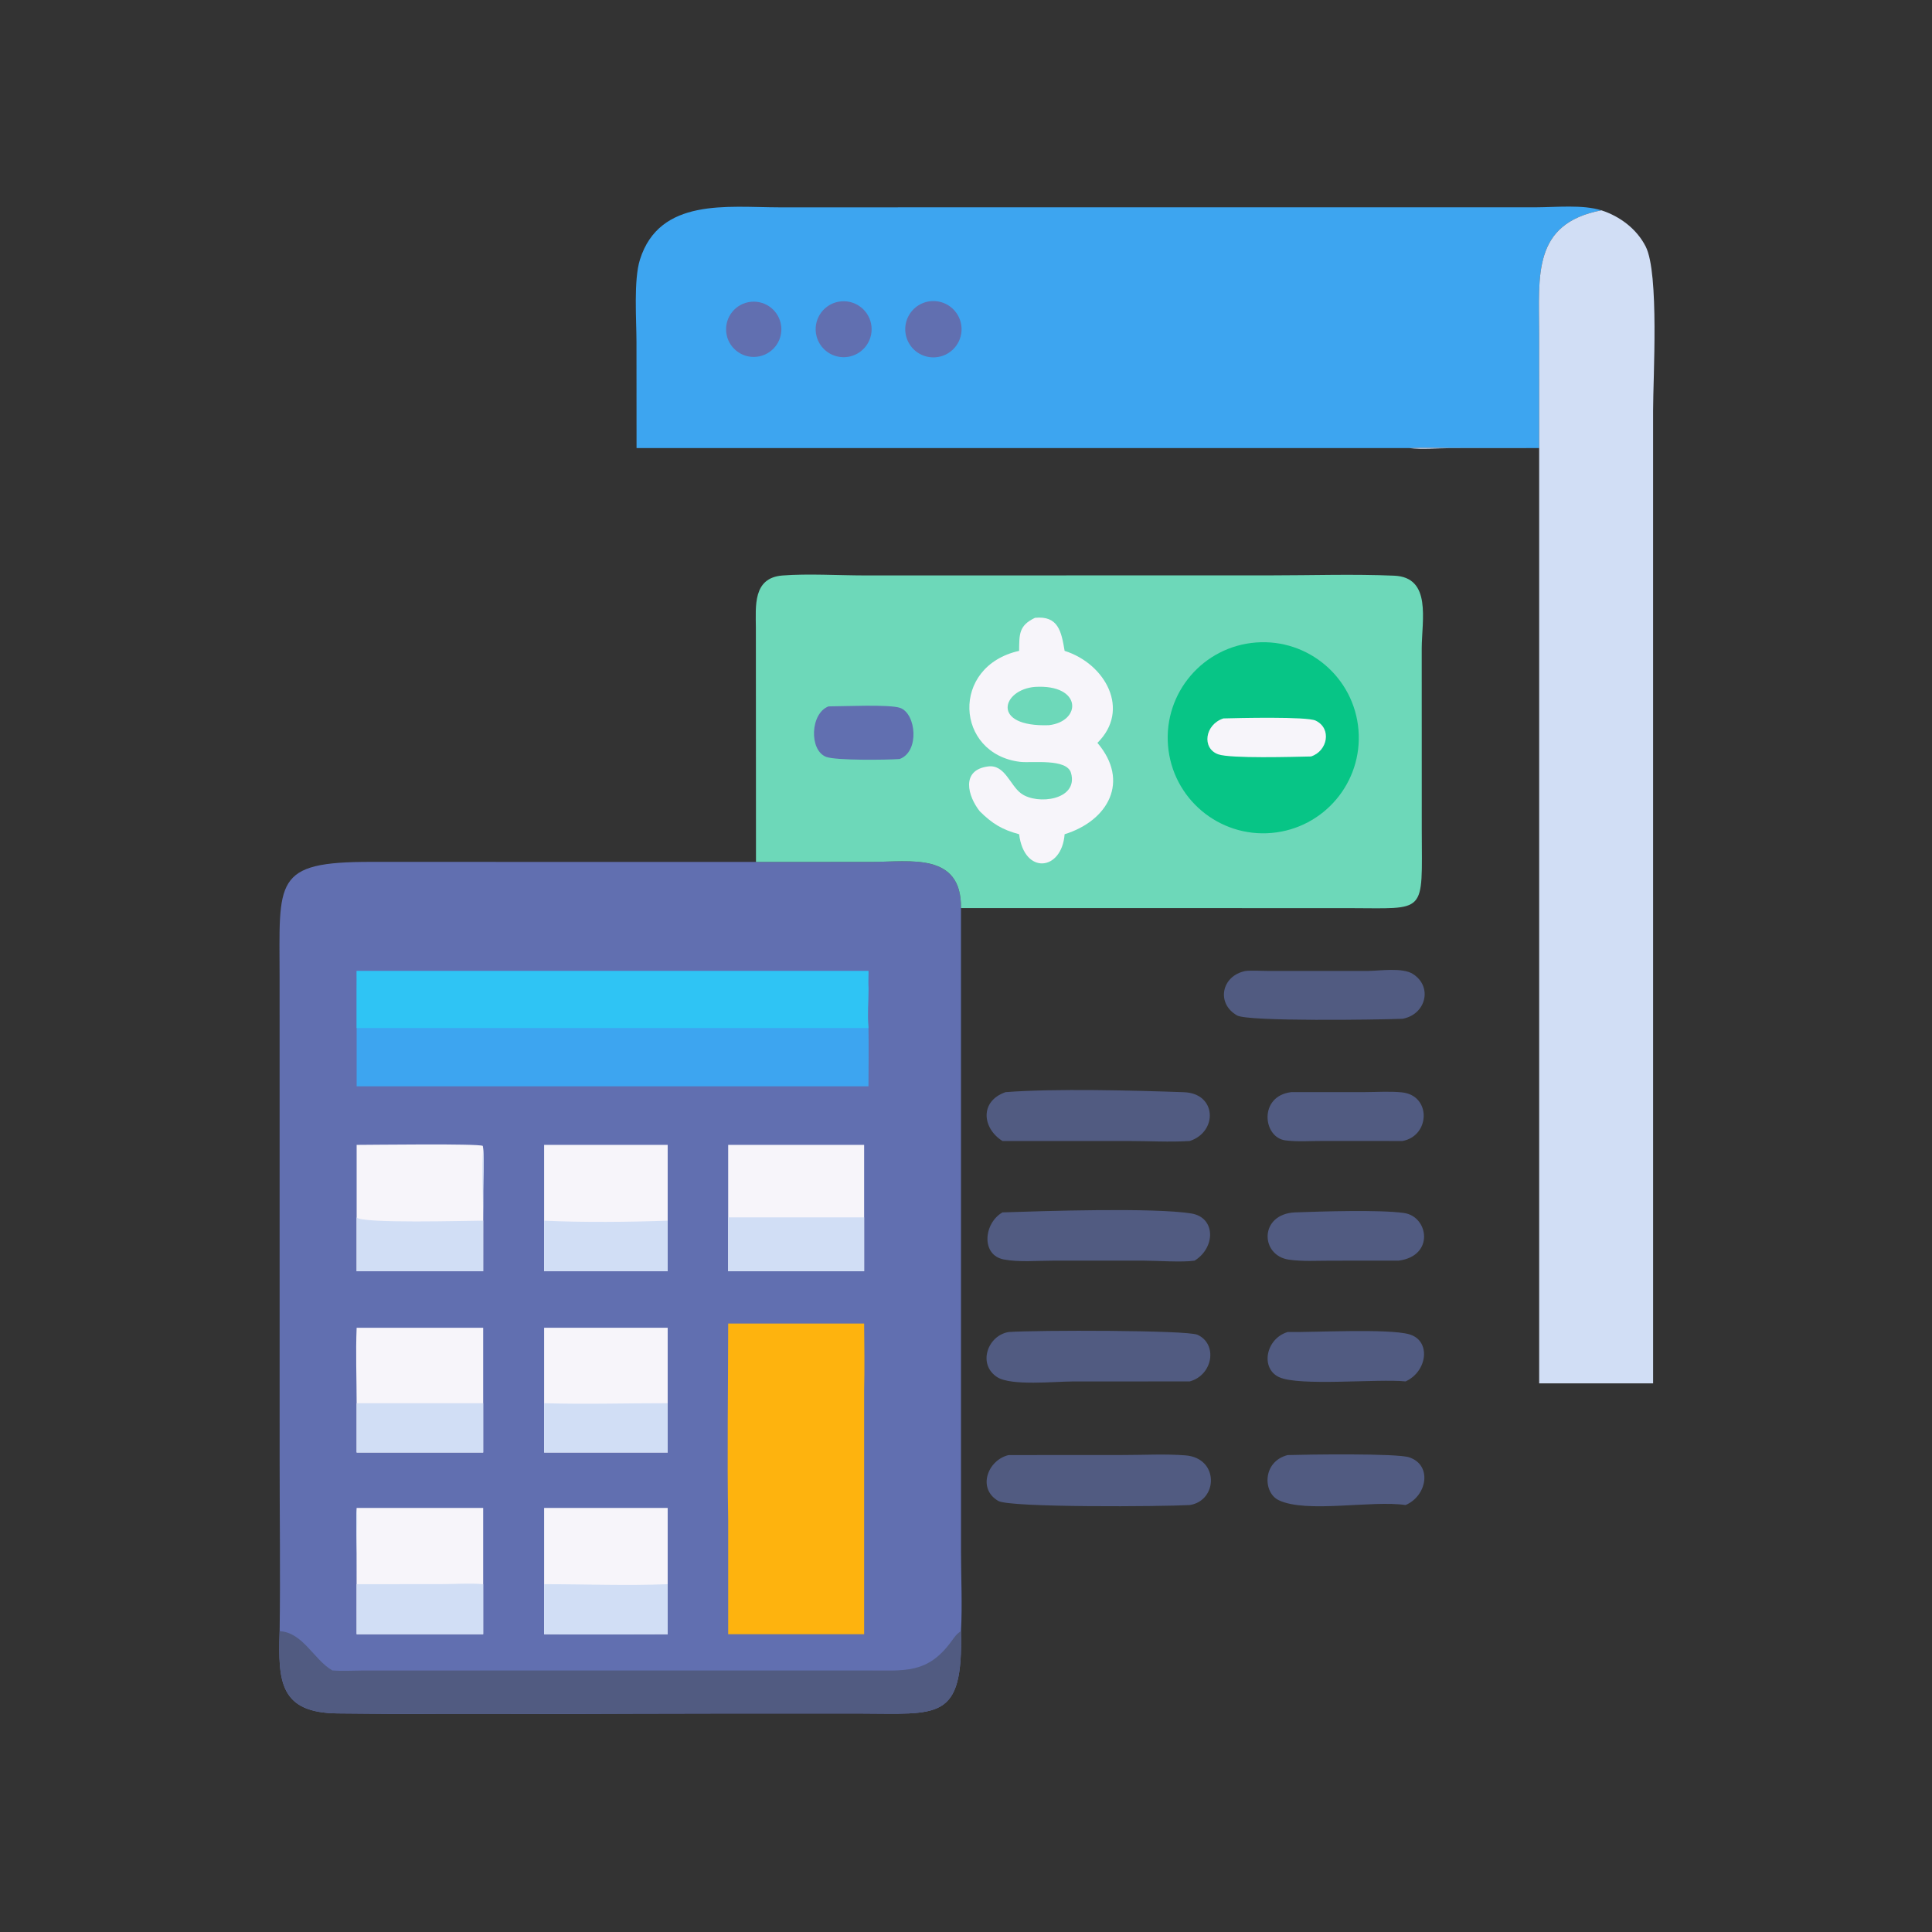 <svg xmlns="http://www.w3.org/2000/svg" xmlns:xlink="http://www.w3.org/1999/xlink" width="400" height="400"><rect width="100%" height="100%" fill="#333333" stroke="none"/><path fill="#616FB0" transform="scale(0.781 0.781)" d="M74.129 432.417C74.335 417.419 74.13 402.39 74.13 387.388L74.12 259.465C74.107 233.377 72.22 228.436 98.442 228.481L200.407 228.498L231.197 228.48C241.234 228.477 254.944 225.888 254.752 240.728L254.758 411.435C254.762 418.362 255.133 425.509 254.752 432.417C255.325 456.445 248.81 454.267 227.698 454.24L193.859 454.237C159.077 454.237 124.251 454.613 89.472 454.216C74.283 454.043 73.697 445.953 74.121 432.622L74.129 432.417Z"></path><path fill="#515B81" transform="scale(0.781 0.781)" d="M254.752 432.417C255.325 456.445 248.81 454.267 227.698 454.24L193.859 454.237C159.077 454.237 124.251 454.613 89.472 454.216C74.283 454.043 73.697 445.953 74.121 432.622L74.129 432.417C80.323 432.746 83.184 439.99 88.103 442.824C90.769 443.039 93.558 442.859 96.238 442.848L229.693 442.831C239.751 442.827 245.888 443.902 252.346 434.923C253.071 433.915 253.67 433.057 254.752 432.417Z"></path><path fill="#3DA5F0" transform="scale(0.781 0.781)" d="M94.543 257.405L230.227 257.405C230.211 258.958 230.117 260.556 230.227 262.102C230.203 265.497 229.909 269.153 230.227 272.524C230.321 277.67 230.243 282.825 230.227 287.971L94.543 287.971L94.543 272.524L94.543 262.102C94.546 260.539 94.58 258.968 94.543 257.405Z"></path><path fill="#2FC4F4" transform="scale(0.781 0.781)" d="M94.543 257.405L230.227 257.405C230.211 258.958 230.117 260.556 230.227 262.102C230.203 265.497 229.909 269.153 230.227 272.524L94.543 272.524L94.543 262.102C94.546 260.539 94.58 258.968 94.543 257.405Z"></path><path fill="#FEB30E" transform="scale(0.781 0.781)" d="M193.038 350.873L229.078 350.873C229.13 356.752 229.226 362.663 229.078 368.54L229.078 433.22L193.038 433.22L193.038 402.941C192.733 385.606 193.032 368.214 193.038 350.873Z"></path><path fill="#F7F5FA" transform="scale(0.781 0.781)" d="M193.038 303.501L229.078 303.501L229.078 322.717L229.078 336.998L193.038 336.998L193.038 322.717L193.038 303.501Z"></path><path fill="#D1DEF5" transform="scale(0.781 0.781)" d="M193.038 322.717L229.078 322.717L229.078 336.998L193.038 336.998L193.038 322.717Z"></path><path fill="#F7F5FA" transform="scale(0.781 0.781)" d="M94.543 303.501C98.637 303.5 126.613 303.111 127.988 303.768L128.089 304.417C128.347 308.072 128.11 311.855 128.101 315.524L128.089 336.998L94.543 336.998L94.543 322.717L94.543 303.501Z"></path><path fill="#D1DEF5" transform="scale(0.781 0.781)" d="M128.089 304.417C128.347 308.072 128.11 311.855 128.101 315.524L128.089 336.998L94.543 336.998L94.543 322.717C95.695 324.435 123.942 323.592 128.089 323.587C128.096 317.785 127.594 309.935 128.089 304.417Z"></path><path fill="#F7F5FA" transform="scale(0.781 0.781)" d="M94.543 399.744L128.089 399.744L128.089 419.96L128.089 433.22L94.543 433.22L94.532 411.703C94.521 407.735 94.347 403.705 94.543 399.744Z"></path><path fill="#D1DEF5" transform="scale(0.781 0.781)" d="M94.543 399.744C94.823 402.371 94.611 405.132 94.578 407.78L94.543 419.96L116.833 419.948C120.555 419.942 124.385 419.644 128.089 419.96L128.089 433.22L94.543 433.22L94.532 411.703C94.521 407.735 94.347 403.705 94.543 399.744Z"></path><path fill="#F7F5FA" transform="scale(0.781 0.781)" d="M94.543 351.983L128.089 351.983L128.089 371.981L128.089 385.049L94.543 385.049L94.543 371.981C94.535 365.346 94.269 358.605 94.543 351.983Z"></path><path fill="#D1DEF5" transform="scale(0.781 0.781)" d="M94.543 371.981L128.089 371.981L128.089 385.049L94.543 385.049L94.543 371.981Z"></path><path fill="#F7F5FA" transform="scale(0.781 0.781)" d="M144.243 303.501L177.001 303.501L177.001 323.587L177.001 336.998L144.243 336.998L144.243 323.587L144.243 303.501Z"></path><path fill="#D1DEF5" transform="scale(0.781 0.781)" d="M144.243 323.587C153.982 324.086 167.241 323.964 177.001 323.587L177.001 336.998L144.243 336.998L144.243 323.587Z"></path><path fill="#F7F5FA" transform="scale(0.781 0.781)" d="M144.243 399.744L177.001 399.744L177.001 419.96L177.001 433.22C166.085 433.221 155.158 433.33 144.243 433.22L144.243 419.96L144.243 399.744Z"></path><path fill="#D1DEF5" transform="scale(0.781 0.781)" d="M144.243 419.96C155.102 419.956 166.16 420.403 177.001 419.96L177.001 433.22C166.085 433.221 155.158 433.33 144.243 433.22L144.243 419.96Z"></path><path fill="#F7F5FA" transform="scale(0.781 0.781)" d="M144.243 351.983L177.001 351.983L177.001 371.981L177.001 385.049L144.243 385.049L144.243 371.981L144.243 351.983Z"></path><path fill="#D1DEF5" transform="scale(0.781 0.781)" d="M144.243 371.981C155.124 372.31 166.11 371.972 177.001 371.981L177.001 385.049L144.243 385.049L144.243 371.981Z"></path><path fill="#3DA5F0" transform="scale(0.781 0.781)" d="M168.745 118.785L168.727 90.709C168.724 84.83 167.939 74.251 169.645 68.826C174.826 52.346 192.93 54.952 206.476 54.967L407.29 54.956C412.551 54.941 419.54 54.194 424.526 55.754C406.141 59.273 408.013 73.075 408.014 88.354L408.026 118.785L385.055 118.769C381.266 118.767 377.406 118.614 373.623 118.785L168.745 118.785Z"></path><path fill="#616FB0" transform="scale(0.781 0.781)" d="M247.193 79.812C251.278 79.677 254.713 82.851 254.9 86.934C255.086 91.017 251.955 94.491 247.875 94.729C245.189 94.885 242.628 93.585 241.169 91.325C239.709 89.066 239.578 86.196 240.825 83.813C242.073 81.43 244.505 79.901 247.193 79.812Z"></path><path fill="#616FB0" transform="scale(0.781 0.781)" d="M222.353 79.973C226.307 79.273 230.099 81.847 230.909 85.78C231.718 89.713 229.25 93.575 225.341 94.493C222.715 95.11 219.96 94.252 218.149 92.252C216.338 90.251 215.757 87.425 216.631 84.873C217.505 82.32 219.696 80.444 222.353 79.973Z"></path><path fill="#616FB0" transform="scale(0.781 0.781)" d="M199.087 80.003C203.101 79.606 206.68 82.527 207.096 86.539C207.512 90.551 204.608 94.144 200.598 94.579C196.561 95.017 192.938 92.089 192.52 88.05C192.101 84.011 195.046 80.402 199.087 80.003Z"></path><path fill="#6DD8B9" transform="scale(0.781 0.781)" d="M200.407 228.498L200.377 166.398C200.349 160.742 199.529 153.175 207.424 152.56C214.199 152.033 222.335 152.542 229.265 152.544L336.792 152.528C347.685 152.529 358.728 152.145 369.601 152.611C379.589 153.038 376.914 164.371 376.892 171.919L376.905 220.044C376.95 242.712 378.402 240.75 357.467 240.741L254.752 240.728C254.944 225.888 241.234 228.477 231.197 228.48L200.407 228.498Z"></path><path fill="#07C586" transform="scale(0.781 0.781)" d="M332.965 170.321C346.852 169.267 358.985 179.622 360.126 193.502C361.267 207.382 350.988 219.58 337.115 220.808C323.119 222.047 310.789 211.657 309.637 197.653C308.486 183.649 318.954 171.384 332.965 170.321Z"></path><path fill="#F7F5FA" transform="scale(0.781 0.781)" d="M324.327 190.449C328.232 190.339 346.423 189.91 348.765 191.028C353.143 193.118 351.92 199.141 347.536 200.538C342.982 200.631 326.207 201.138 322.932 199.962C318.52 198.378 319.389 192.057 324.327 190.449Z"></path><path fill="#F7F5FA" transform="scale(0.781 0.781)" d="M274.377 163.78C280.552 163.173 281.359 167.388 282.226 172.54C293.026 175.942 299.809 188.182 290.919 196.931C299.598 207.12 293.776 217.572 282.226 221.153C281.471 230.961 271.483 231.948 270.164 221.153C265.675 219.947 263.066 218.366 259.748 215.088C256.567 211.118 254.601 204.13 261.933 203.18C266.401 202.601 267.736 208.183 270.707 210.352C274.985 213.477 285.949 212.096 283.924 204.917C282.807 200.957 273.524 202.349 270.374 201.958C253.238 199.829 251.862 176.632 270.164 172.54C270.216 168.183 270.045 165.828 274.377 163.78Z"></path><path fill="#6DD8B9" transform="scale(0.781 0.781)" d="M274.377 182.091C286.898 181.351 286.776 191.225 278.063 192.246C262.532 192.78 265.634 182.791 274.377 182.091Z"></path><path fill="#616FB0" transform="scale(0.781 0.781)" d="M219.64 187.261C223.386 187.265 235.851 186.661 238.637 187.664C242.878 189.189 243.825 199.252 238.49 201.21C235.141 201.464 221.532 201.625 218.997 200.641C214.438 198.872 214.802 189.074 219.64 187.261Z"></path><path fill="#D1DEF5" transform="scale(0.781 0.781)" d="M424.526 55.754C429.448 57.351 433.911 60.699 436.273 65.369C439.877 72.495 438.228 100.168 438.227 108.799L438.23 366.718L408.026 366.718L408.026 118.785L384.438 118.804C380.971 118.808 377.039 119.205 373.623 118.785C377.406 118.614 381.266 118.767 385.055 118.769L408.026 118.785L408.014 88.354C408.013 73.075 406.141 59.273 424.526 55.754Z"></path><path fill="#515B81" transform="scale(0.781 0.781)" d="M267.388 385.732L297.966 385.714C303.328 385.714 308.924 385.395 314.26 385.812C323.222 386.513 322.908 397.808 315.404 398.978C308.208 399.391 267.769 399.697 264.644 397.893C258.977 394.622 261.824 387.025 267.388 385.732Z"></path><path fill="#515B81" transform="scale(0.781 0.781)" d="M267.388 353.111C274.903 352.591 314.632 352.592 317.423 353.834C322.849 356.248 321.595 364.496 315.404 366.204L284.194 366.223C279.761 366.223 268.087 367.449 264.381 365.091C259.113 361.739 261.732 354.067 267.388 353.111Z"></path><path fill="#515B81" transform="scale(0.781 0.781)" d="M266.568 289.522C279.734 288.513 300.601 289.073 313.859 289.538C322.555 289.843 322.879 300.018 315.404 302.472C310.114 302.811 304.6 302.476 299.281 302.474L265.749 302.472C260.368 299.085 259.657 291.923 266.568 289.522Z"></path><path fill="#515B81" transform="scale(0.781 0.781)" d="M265.749 321.399C276.38 321.043 305.933 320.075 315.825 321.689C322.328 322.75 322.259 330.745 316.689 334.185C313.492 334.693 306.674 334.19 303.038 334.189L279.013 334.195C274.874 334.196 270.167 334.647 266.112 333.878C259.977 332.715 260.789 324.231 265.749 321.399Z"></path><path fill="#515B81" transform="scale(0.781 0.781)" d="M330.171 257.405C332.088 257.209 334.174 257.387 336.107 257.39L362.471 257.396C365.641 257.377 371.784 256.401 374.583 258.208C379.909 261.647 377.94 268.987 371.792 270.076C365.68 270.324 330.899 270.846 327.969 269.201C322.342 266.043 323.777 258.662 330.171 257.405Z"></path><path fill="#515B81" transform="scale(0.781 0.781)" d="M342.272 289.522L361.788 289.512C365.018 289.509 368.43 289.255 371.633 289.582C379.479 290.382 379.16 301.118 371.792 302.472L350.62 302.462C347.41 302.449 343.918 302.723 340.754 302.309C334.76 301.525 333.632 290.589 342.272 289.522Z"></path><path fill="#515B81" transform="scale(0.781 0.781)" d="M341.351 385.732C346.453 385.573 370.325 385.219 373.606 386.338C379.759 388.435 378.296 396.555 372.617 398.978C363.632 397.651 346.353 401.223 338.979 397.695C334.748 395.67 334.627 387.446 341.351 385.732Z"></path><path fill="#515B81" transform="scale(0.781 0.781)" d="M343.303 321.399C350.147 321.155 365.677 320.639 372.199 321.561C378.693 322.48 380.356 332.932 370.8 334.185L352.707 334.2C349.115 334.199 345.242 334.441 341.688 333.93C334.012 332.827 333.797 321.821 343.303 321.399Z"></path><path fill="#515B81" transform="scale(0.781 0.781)" d="M341.351 353.111C348.198 353.229 367.968 352.14 373.561 353.71C379.457 355.366 378.41 363.571 372.617 366.204C365.346 365.451 344.363 367.567 339.057 365.066C334.055 362.709 335.563 354.853 341.351 353.111Z"></path></svg>
